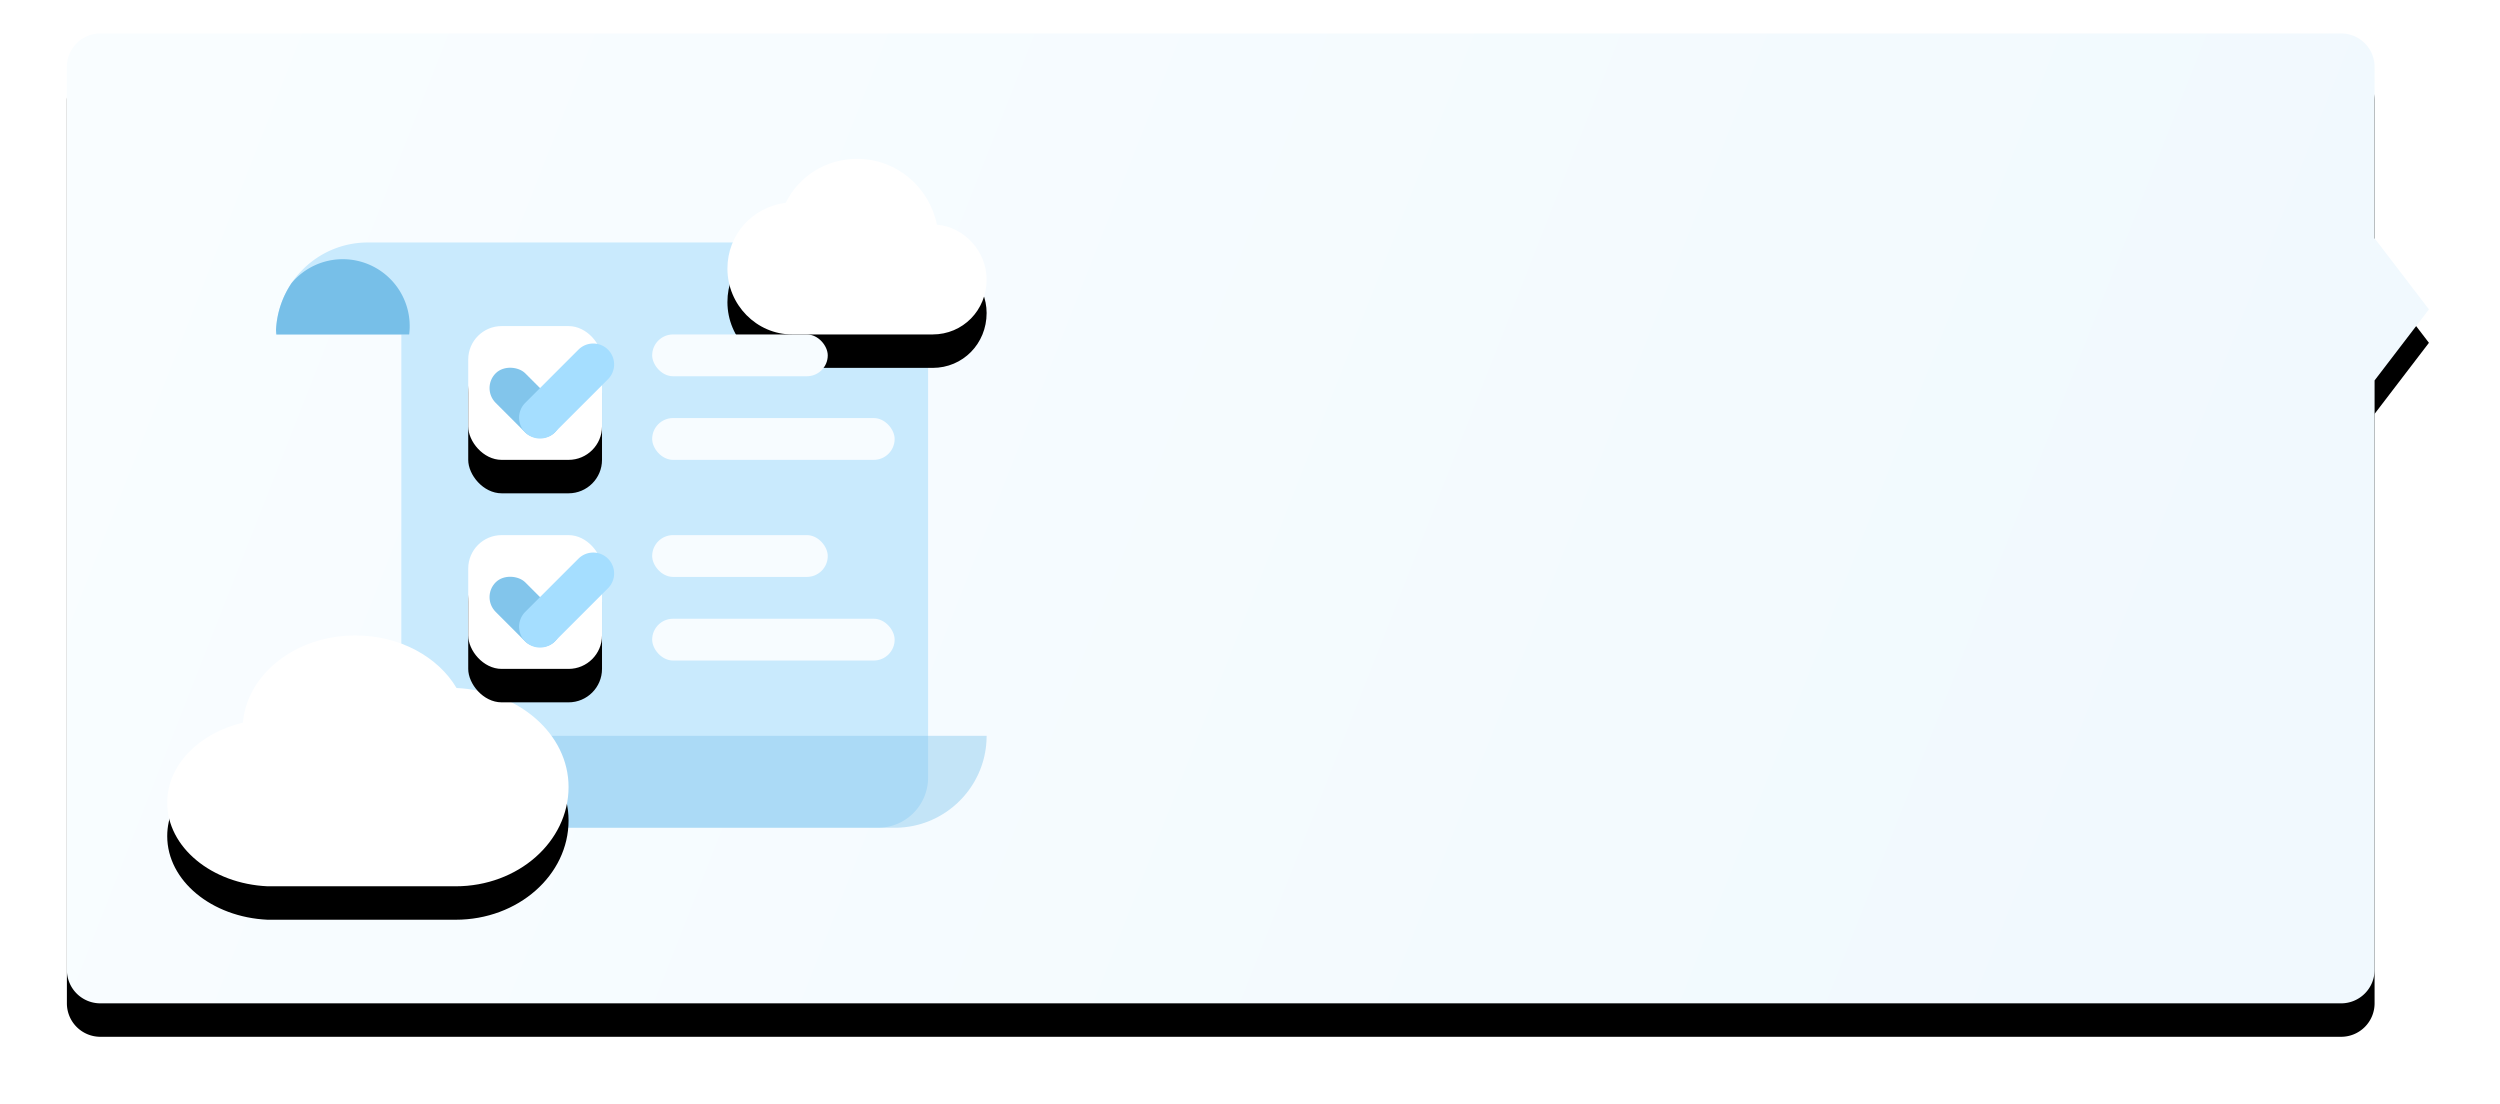 <svg width="299" height="132" xmlns="http://www.w3.org/2000/svg" xmlns:xlink="http://www.w3.org/1999/xlink"><defs><filter x="-200%" y="-175%" width="500%" height="500%" filterUnits="objectBoundingBox" id="j"><feOffset dy="4" in="SourceAlpha" result="shadowOffsetOuter1"/><feGaussianBlur stdDeviation="10" in="shadowOffsetOuter1" result="shadowBlurOuter1"/><feColorMatrix values="0 0 0 0 0.024 0 0 0 0 0.37 0 0 0 0 0.569 0 0 0 0.118 0" in="shadowBlurOuter1"/></filter><filter x="-103.2%" y="-133.3%" width="306.5%" height="404.8%" filterUnits="objectBoundingBox" id="f"><feOffset dy="4" in="SourceAlpha" result="shadowOffsetOuter1"/><feGaussianBlur stdDeviation="10" in="shadowOffsetOuter1" result="shadowBlurOuter1"/><feColorMatrix values="0 0 0 0 0.024 0 0 0 0 0.37 0 0 0 0 0.569 0 0 0 0.118 0" in="shadowBlurOuter1"/></filter><filter x="-200%" y="-175%" width="500%" height="500%" filterUnits="objectBoundingBox" id="h"><feOffset dy="4" in="SourceAlpha" result="shadowOffsetOuter1"/><feGaussianBlur stdDeviation="10" in="shadowOffsetOuter1" result="shadowBlurOuter1"/><feColorMatrix values="0 0 0 0 0.024 0 0 0 0 0.37 0 0 0 0 0.569 0 0 0 0.118 0" in="shadowBlurOuter1"/></filter><filter x="-5%" y="-8.6%" width="109.9%" height="124.1%" filterUnits="objectBoundingBox" id="a"><feOffset dy="4" in="SourceAlpha" result="shadowOffsetOuter1"/><feGaussianBlur stdDeviation="4" in="shadowOffsetOuter1" result="shadowBlurOuter1"/><feColorMatrix values="0 0 0 0 0.003 0 0 0 0 0.26 0 0 0 0 0.408 0 0 0 0.174 0" in="shadowBlurOuter1"/></filter><filter x="-66.7%" y="-93.3%" width="233.3%" height="313.3%" filterUnits="objectBoundingBox" id="d"><feOffset dy="4" in="SourceAlpha" result="shadowOffsetOuter1"/><feGaussianBlur stdDeviation="10" in="shadowOffsetOuter1" result="shadowBlurOuter1"/><feColorMatrix values="0 0 0 0 0.024 0 0 0 0 0.37 0 0 0 0 0.569 0 0 0 0.118 0" in="shadowBlurOuter1"/></filter><path d="M276 112a4 4 0 01-4 4H4a4 4 0 01-4-4V4a4 4 0 014-4h268a4 4 0 014 4v20.5l6.5 8.5-6.5 8.5V112z" id="b"/><path d="M34.603 6.285C32.401 2.565 27.82 0 22.501 0 15.38 0 9.556 4.602 9.051 10.43 3.814 11.674 0 15.488 0 20c0 5.322 5.307 9.696 12 10h22.501C41.951 30 48 24.682 48 18.124c0-6.32-5.925-11.468-13.397-11.84z" id="e"/><path d="M25.058 7.874C24.153 3.412 20.278 0 15.5 0c-3.747 0-6.975 2.101-8.525 5.251C2.971 5.774 0 9.056 0 13.126 0 17.456 3.488 21 7.75 21h16.79c3.618 0 6.46-2.888 6.46-6.564 0-3.412-2.712-6.3-5.942-6.562" id="g"/><rect id="i" x="36" y="20" width="16" height="16" rx="4"/><rect id="k" x="36" y="45" width="16" height="16" rx="4"/><linearGradient x1="-3.447%" y1="41.57%" x2="94.161%" y2="57.365%" id="c"><stop stop-color="#F9FDFF" offset="0%"/><stop stop-color="#F1F9FE" offset="100%"/></linearGradient></defs><g fill="none" fill-rule="evenodd"><g transform="translate(8 4)"><use fill="#000" filter="url(#a)" xlink:href="#b"/><use fill="url(#c)" xlink:href="#b"/></g><g transform="translate(20 19)"><path d="M91 74a6 6 0 01-6 6H34a6 6 0 01-6-6V21H13c0-6.075 4.925-11 11-11h61a6 6 0 016 6v58z" fill="#C9EAFD"/><path d="M21 12a8 8 0 017.938 9.001H13.062a8.042 8.042 0 01-.049-.537c.1-2.075.774-3.999 1.867-5.616A7.982 7.982 0 0121 12z" fill="#77BFE8"/><path d="M87 80H36a8 8 0 01-8-8v-3h70c0 6.075-4.925 11-11 11z" fill="#86C8EE" opacity=".438"/><g transform="translate(0 57)"><use fill="#000" filter="url(#d)" xlink:href="#e"/><use fill="#FFF" xlink:href="#e"/></g><g transform="translate(67)"><use fill="#000" filter="url(#f)" xlink:href="#g"/><use fill="#FFF" xlink:href="#g"/></g><rect fill="#F7FCFF" x="58" y="21" width="21" height="5" rx="2.5"/><rect fill="#F7FCFF" x="58" y="45" width="21" height="5" rx="2.5"/><rect fill="#F7FCFF" x="58" y="31" width="29" height="5" rx="2.5"/><rect fill="#F7FCFF" x="58" y="55" width="29" height="5" rx="2.5"/><use fill="#000" filter="url(#h)" xlink:href="#i"/><use fill="#FFF" xlink:href="#i"/><use fill="#000" filter="url(#j)" xlink:href="#k"/><use fill="#FFF" xlink:href="#k"/><rect fill="#82C5EB" transform="rotate(-45 42.818 29.182)" x="40.318" y="24.182" width="5" height="10" rx="2.5"/><rect fill="#82C5EB" transform="rotate(-45 42.818 54.182)" x="40.318" y="49.182" width="5" height="10" rx="2.5"/><path d="M52.718 22.818a2.5 2.5 0 010 3.536l-6.364 6.364a2.5 2.5 0 01-3.536-3.536l6.364-6.364a2.5 2.5 0 013.536 0zm0 25a2.5 2.5 0 010 3.536l-6.364 6.364a2.5 2.5 0 01-3.536-3.536l6.364-6.364a2.5 2.5 0 013.536 0z" fill="#A5DEFF"/></g></g></svg>
